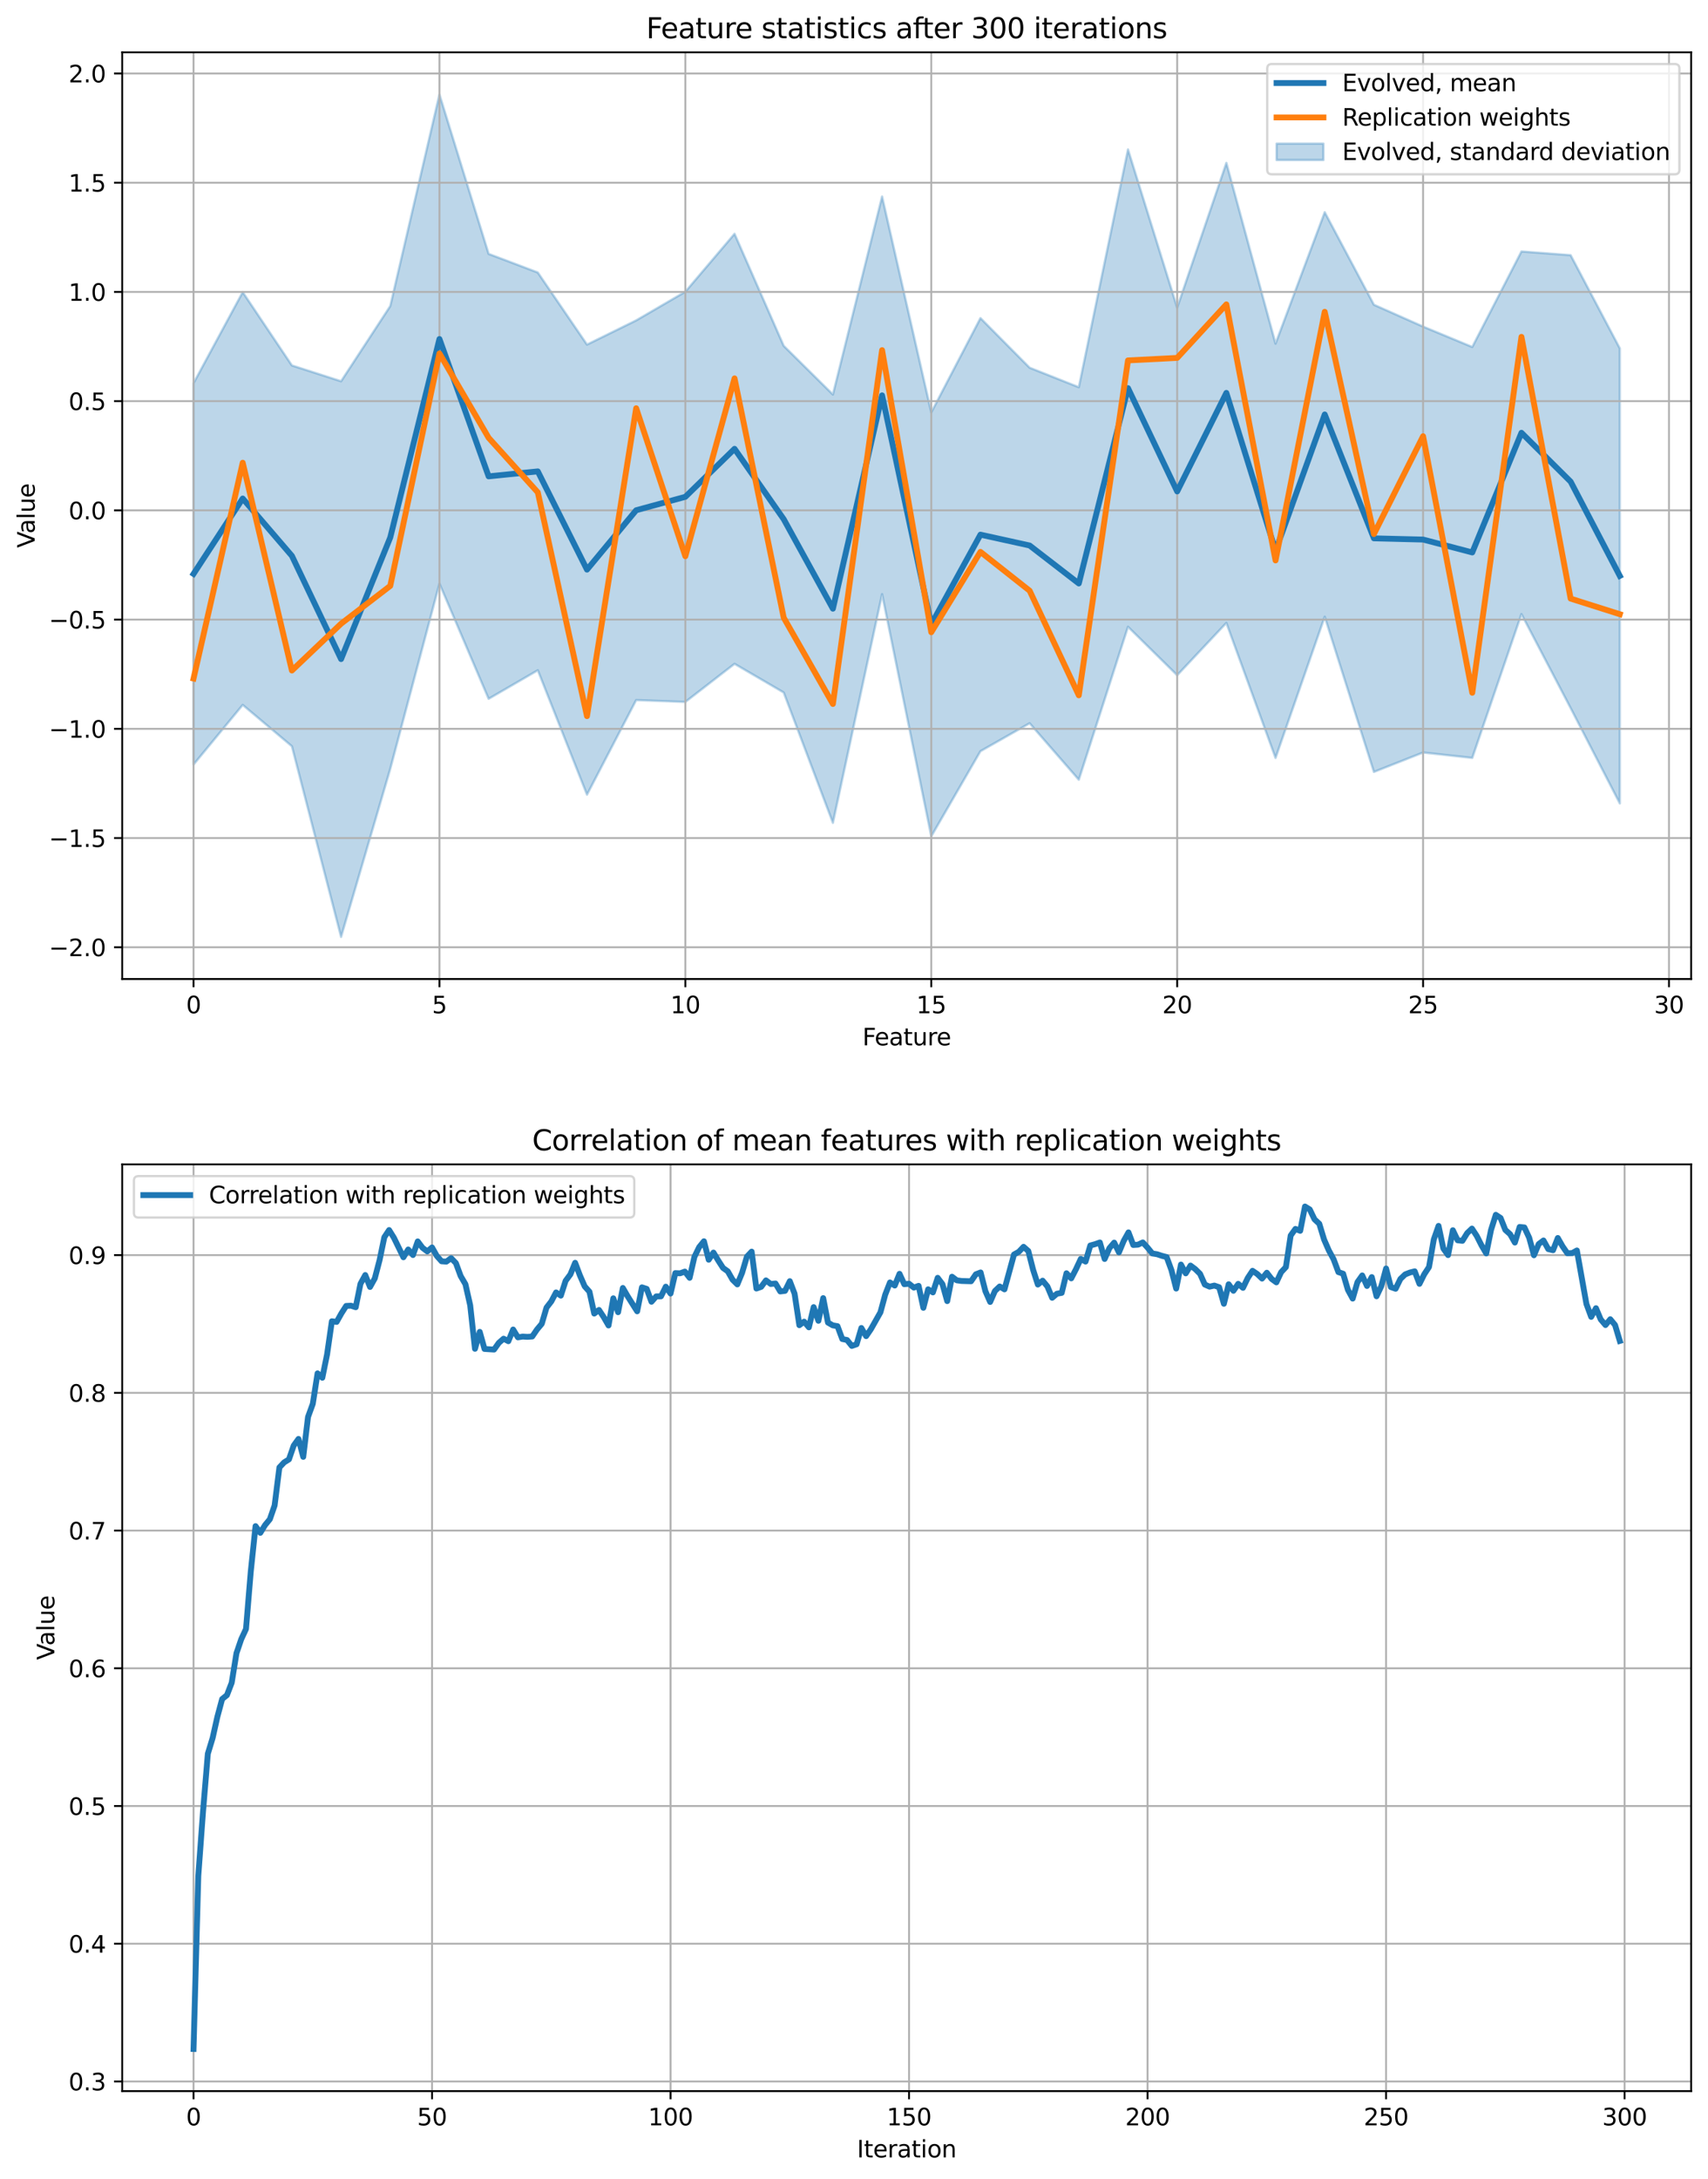 <?xml version="1.0" encoding="utf-8" standalone="no"?>
<!DOCTYPE svg PUBLIC "-//W3C//DTD SVG 1.1//EN"
  "http://www.w3.org/Graphics/SVG/1.1/DTD/svg11.dtd">
<svg height="929.634pt" version="1.1" viewBox="0 0 728.961 929.634" width="728.961pt" xmlns="http://www.w3.org/2000/svg" xmlns:xlink="http://www.w3.org/1999/xlink">
 <defs>
  <style type="text/css">*{stroke-linecap:butt;stroke-linejoin:round;}</style>
 </defs>
 <g id="figure_1">
  <g id="patch_1">
   <path d="M 0 929.634 
L 728.961 929.634 
L 728.961 0 
L 0 0 
z
" style="fill:#ffffff;"/>
  </g>
  <g id="axes_1">
   <g id="patch_2">
    <path d="M 52.161 417.664 
L 721.761 417.664 
L 721.761 22.318 
L 52.161 22.318 
z
" style="fill:#ffffff;"/>
   </g>
   <g id="PolyCollection_1">
    <defs>
     <path d="M 82.597 -766.17 
L 82.597 -603.453 
L 103.588 -628.915 
L 124.578 -611.275 
L 145.569 -529.941 
L 166.56 -601.634 
L 187.55 -680.667 
L 208.541 -631.513 
L 229.531 -643.691 
L 250.522 -590.62 
L 271.513 -630.97 
L 292.503 -630.182 
L 313.494 -646.441 
L 334.484 -634.194 
L 355.475 -578.601 
L 376.466 -676.163 
L 397.456 -572.847 
L 418.447 -609.166 
L 439.437 -621.087 
L 460.428 -596.995 
L 481.419 -662.241 
L 502.409 -641.576 
L 523.4 -663.897 
L 544.39 -606.291 
L 565.381 -666.541 
L 586.372 -600.322 
L 607.362 -608.605 
L 628.353 -606.308 
L 649.343 -667.653 
L 670.334 -627.562 
L 691.325 -586.885 
L 691.325 -781.015 
L 691.325 -781.015 
L 670.334 -820.775 
L 649.343 -822.355 
L 628.353 -781.612 
L 607.362 -790.303 
L 586.372 -799.632 
L 565.381 -839.104 
L 544.39 -783.024 
L 523.4 -860.149 
L 502.409 -798.393 
L 481.419 -865.871 
L 460.428 -764.45 
L 439.437 -772.762 
L 418.447 -793.929 
L 397.456 -753.695 
L 376.466 -845.784 
L 355.475 -761.325 
L 334.484 -782.092 
L 313.494 -829.891 
L 292.503 -805.188 
L 271.513 -792.955 
L 250.522 -782.625 
L 229.531 -813.382 
L 208.541 -821.326 
L 187.55 -889.346 
L 166.56 -799.066 
L 145.569 -766.992 
L 124.578 -773.737 
L 103.588 -805.008 
L 82.597 -766.17 
z
" id="m1fa43e3215" style="stroke:#1f77b4;stroke-opacity:0.3;"/>
    </defs>
    <g clip-path="url(#p7cbd835752)">
     <use style="fill:#1f77b4;fill-opacity:0.3;stroke:#1f77b4;stroke-opacity:0.3;" x="0" xlink:href="#m1fa43e3215" y="929.634"/>
    </g>
   </g>
   <g id="matplotlib.axis_1">
    <g id="xtick_1">
     <g id="line2d_1">
      <path clip-path="url(#p7cbd835752)" d="M 82.597 417.664 
L 82.597 22.318 
" style="fill:none;stroke:#b0b0b0;stroke-linecap:square;stroke-width:0.8;"/>
     </g>
     <g id="line2d_2">
      <defs>
       <path d="M 0 0 
L 0 3.5 
" id="m5872471305" style="stroke:#000000;stroke-width:0.8;"/>
      </defs>
      <g>
       <use style="stroke:#000000;stroke-width:0.8;" x="82.597" xlink:href="#m5872471305" y="417.664"/>
      </g>
     </g>
     <g id="text_1">
      <!-- 0 -->
      <g transform="translate(79.416 432.262)scale(0.1 -0.1)">
       <defs>
        <path d="M 2034 4250 
Q 1547 4250 1301 3770 
Q 1056 3291 1056 2328 
Q 1056 1369 1301 889 
Q 1547 409 2034 409 
Q 2525 409 2770 889 
Q 3016 1369 3016 2328 
Q 3016 3291 2770 3770 
Q 2525 4250 2034 4250 
z
M 2034 4750 
Q 2819 4750 3233 4129 
Q 3647 3509 3647 2328 
Q 3647 1150 3233 529 
Q 2819 -91 2034 -91 
Q 1250 -91 836 529 
Q 422 1150 422 2328 
Q 422 3509 836 4129 
Q 1250 4750 2034 4750 
z
" id="DejaVuSans-30" transform="scale(0.016)"/>
       </defs>
       <use xlink:href="#DejaVuSans-30"/>
      </g>
     </g>
    </g>
    <g id="xtick_2">
     <g id="line2d_3">
      <path clip-path="url(#p7cbd835752)" d="M 187.55 417.664 
L 187.55 22.318 
" style="fill:none;stroke:#b0b0b0;stroke-linecap:square;stroke-width:0.8;"/>
     </g>
     <g id="line2d_4">
      <g>
       <use style="stroke:#000000;stroke-width:0.8;" x="187.55" xlink:href="#m5872471305" y="417.664"/>
      </g>
     </g>
     <g id="text_2">
      <!-- 5 -->
      <g transform="translate(184.369 432.262)scale(0.1 -0.1)">
       <defs>
        <path d="M 691 4666 
L 3169 4666 
L 3169 4134 
L 1269 4134 
L 1269 2991 
Q 1406 3038 1543 3061 
Q 1681 3084 1819 3084 
Q 2600 3084 3056 2656 
Q 3513 2228 3513 1497 
Q 3513 744 3044 326 
Q 2575 -91 1722 -91 
Q 1428 -91 1123 -41 
Q 819 9 494 109 
L 494 744 
Q 775 591 1075 516 
Q 1375 441 1709 441 
Q 2250 441 2565 725 
Q 2881 1009 2881 1497 
Q 2881 1984 2565 2268 
Q 2250 2553 1709 2553 
Q 1456 2553 1204 2497 
Q 953 2441 691 2322 
L 691 4666 
z
" id="DejaVuSans-35" transform="scale(0.016)"/>
       </defs>
       <use xlink:href="#DejaVuSans-35"/>
      </g>
     </g>
    </g>
    <g id="xtick_3">
     <g id="line2d_5">
      <path clip-path="url(#p7cbd835752)" d="M 292.503 417.664 
L 292.503 22.318 
" style="fill:none;stroke:#b0b0b0;stroke-linecap:square;stroke-width:0.8;"/>
     </g>
     <g id="line2d_6">
      <g>
       <use style="stroke:#000000;stroke-width:0.8;" x="292.503" xlink:href="#m5872471305" y="417.664"/>
      </g>
     </g>
     <g id="text_3">
      <!-- 10 -->
      <g transform="translate(286.141 432.262)scale(0.1 -0.1)">
       <defs>
        <path d="M 794 531 
L 1825 531 
L 1825 4091 
L 703 3866 
L 703 4441 
L 1819 4666 
L 2450 4666 
L 2450 531 
L 3481 531 
L 3481 0 
L 794 0 
L 794 531 
z
" id="DejaVuSans-31" transform="scale(0.016)"/>
       </defs>
       <use xlink:href="#DejaVuSans-31"/>
       <use x="63.623" xlink:href="#DejaVuSans-30"/>
      </g>
     </g>
    </g>
    <g id="xtick_4">
     <g id="line2d_7">
      <path clip-path="url(#p7cbd835752)" d="M 397.456 417.664 
L 397.456 22.318 
" style="fill:none;stroke:#b0b0b0;stroke-linecap:square;stroke-width:0.8;"/>
     </g>
     <g id="line2d_8">
      <g>
       <use style="stroke:#000000;stroke-width:0.8;" x="397.456" xlink:href="#m5872471305" y="417.664"/>
      </g>
     </g>
     <g id="text_4">
      <!-- 15 -->
      <g transform="translate(391.094 432.262)scale(0.1 -0.1)">
       <use xlink:href="#DejaVuSans-31"/>
       <use x="63.623" xlink:href="#DejaVuSans-35"/>
      </g>
     </g>
    </g>
    <g id="xtick_5">
     <g id="line2d_9">
      <path clip-path="url(#p7cbd835752)" d="M 502.409 417.664 
L 502.409 22.318 
" style="fill:none;stroke:#b0b0b0;stroke-linecap:square;stroke-width:0.8;"/>
     </g>
     <g id="line2d_10">
      <g>
       <use style="stroke:#000000;stroke-width:0.8;" x="502.409" xlink:href="#m5872471305" y="417.664"/>
      </g>
     </g>
     <g id="text_5">
      <!-- 20 -->
      <g transform="translate(496.047 432.262)scale(0.1 -0.1)">
       <defs>
        <path d="M 1228 531 
L 3431 531 
L 3431 0 
L 469 0 
L 469 531 
Q 828 903 1448 1529 
Q 2069 2156 2228 2338 
Q 2531 2678 2651 2914 
Q 2772 3150 2772 3378 
Q 2772 3750 2511 3984 
Q 2250 4219 1831 4219 
Q 1534 4219 1204 4116 
Q 875 4013 500 3803 
L 500 4441 
Q 881 4594 1212 4672 
Q 1544 4750 1819 4750 
Q 2544 4750 2975 4387 
Q 3406 4025 3406 3419 
Q 3406 3131 3298 2873 
Q 3191 2616 2906 2266 
Q 2828 2175 2409 1742 
Q 1991 1309 1228 531 
z
" id="DejaVuSans-32" transform="scale(0.016)"/>
       </defs>
       <use xlink:href="#DejaVuSans-32"/>
       <use x="63.623" xlink:href="#DejaVuSans-30"/>
      </g>
     </g>
    </g>
    <g id="xtick_6">
     <g id="line2d_11">
      <path clip-path="url(#p7cbd835752)" d="M 607.362 417.664 
L 607.362 22.318 
" style="fill:none;stroke:#b0b0b0;stroke-linecap:square;stroke-width:0.8;"/>
     </g>
     <g id="line2d_12">
      <g>
       <use style="stroke:#000000;stroke-width:0.8;" x="607.362" xlink:href="#m5872471305" y="417.664"/>
      </g>
     </g>
     <g id="text_6">
      <!-- 25 -->
      <g transform="translate(601 432.262)scale(0.1 -0.1)">
       <use xlink:href="#DejaVuSans-32"/>
       <use x="63.623" xlink:href="#DejaVuSans-35"/>
      </g>
     </g>
    </g>
    <g id="xtick_7">
     <g id="line2d_13">
      <path clip-path="url(#p7cbd835752)" d="M 712.315 417.664 
L 712.315 22.318 
" style="fill:none;stroke:#b0b0b0;stroke-linecap:square;stroke-width:0.8;"/>
     </g>
     <g id="line2d_14">
      <g>
       <use style="stroke:#000000;stroke-width:0.8;" x="712.315" xlink:href="#m5872471305" y="417.664"/>
      </g>
     </g>
     <g id="text_7">
      <!-- 30 -->
      <g transform="translate(705.953 432.262)scale(0.1 -0.1)">
       <defs>
        <path d="M 2597 2516 
Q 3050 2419 3304 2112 
Q 3559 1806 3559 1356 
Q 3559 666 3084 287 
Q 2609 -91 1734 -91 
Q 1441 -91 1130 -33 
Q 819 25 488 141 
L 488 750 
Q 750 597 1062 519 
Q 1375 441 1716 441 
Q 2309 441 2620 675 
Q 2931 909 2931 1356 
Q 2931 1769 2642 2001 
Q 2353 2234 1838 2234 
L 1294 2234 
L 1294 2753 
L 1863 2753 
Q 2328 2753 2575 2939 
Q 2822 3125 2822 3475 
Q 2822 3834 2567 4026 
Q 2313 4219 1838 4219 
Q 1578 4219 1281 4162 
Q 984 4106 628 3988 
L 628 4550 
Q 988 4650 1302 4700 
Q 1616 4750 1894 4750 
Q 2613 4750 3031 4423 
Q 3450 4097 3450 3541 
Q 3450 3153 3228 2886 
Q 3006 2619 2597 2516 
z
" id="DejaVuSans-33" transform="scale(0.016)"/>
       </defs>
       <use xlink:href="#DejaVuSans-33"/>
       <use x="63.623" xlink:href="#DejaVuSans-30"/>
      </g>
     </g>
    </g>
    <g id="text_8">
     <!-- Feature -->
     <g transform="translate(368.071 445.94)scale(0.1 -0.1)">
      <defs>
       <path d="M 628 4666 
L 3309 4666 
L 3309 4134 
L 1259 4134 
L 1259 2759 
L 3109 2759 
L 3109 2228 
L 1259 2228 
L 1259 0 
L 628 0 
L 628 4666 
z
" id="DejaVuSans-46" transform="scale(0.016)"/>
       <path d="M 3597 1894 
L 3597 1613 
L 953 1613 
Q 991 1019 1311 708 
Q 1631 397 2203 397 
Q 2534 397 2845 478 
Q 3156 559 3463 722 
L 3463 178 
Q 3153 47 2828 -22 
Q 2503 -91 2169 -91 
Q 1331 -91 842 396 
Q 353 884 353 1716 
Q 353 2575 817 3079 
Q 1281 3584 2069 3584 
Q 2775 3584 3186 3129 
Q 3597 2675 3597 1894 
z
M 3022 2063 
Q 3016 2534 2758 2815 
Q 2500 3097 2075 3097 
Q 1594 3097 1305 2825 
Q 1016 2553 972 2059 
L 3022 2063 
z
" id="DejaVuSans-65" transform="scale(0.016)"/>
       <path d="M 2194 1759 
Q 1497 1759 1228 1600 
Q 959 1441 959 1056 
Q 959 750 1161 570 
Q 1363 391 1709 391 
Q 2188 391 2477 730 
Q 2766 1069 2766 1631 
L 2766 1759 
L 2194 1759 
z
M 3341 1997 
L 3341 0 
L 2766 0 
L 2766 531 
Q 2569 213 2275 61 
Q 1981 -91 1556 -91 
Q 1019 -91 701 211 
Q 384 513 384 1019 
Q 384 1609 779 1909 
Q 1175 2209 1959 2209 
L 2766 2209 
L 2766 2266 
Q 2766 2663 2505 2880 
Q 2244 3097 1772 3097 
Q 1472 3097 1187 3025 
Q 903 2953 641 2809 
L 641 3341 
Q 956 3463 1253 3523 
Q 1550 3584 1831 3584 
Q 2591 3584 2966 3190 
Q 3341 2797 3341 1997 
z
" id="DejaVuSans-61" transform="scale(0.016)"/>
       <path d="M 1172 4494 
L 1172 3500 
L 2356 3500 
L 2356 3053 
L 1172 3053 
L 1172 1153 
Q 1172 725 1289 603 
Q 1406 481 1766 481 
L 2356 481 
L 2356 0 
L 1766 0 
Q 1100 0 847 248 
Q 594 497 594 1153 
L 594 3053 
L 172 3053 
L 172 3500 
L 594 3500 
L 594 4494 
L 1172 4494 
z
" id="DejaVuSans-74" transform="scale(0.016)"/>
       <path d="M 544 1381 
L 544 3500 
L 1119 3500 
L 1119 1403 
Q 1119 906 1312 657 
Q 1506 409 1894 409 
Q 2359 409 2629 706 
Q 2900 1003 2900 1516 
L 2900 3500 
L 3475 3500 
L 3475 0 
L 2900 0 
L 2900 538 
Q 2691 219 2414 64 
Q 2138 -91 1772 -91 
Q 1169 -91 856 284 
Q 544 659 544 1381 
z
M 1991 3584 
L 1991 3584 
z
" id="DejaVuSans-75" transform="scale(0.016)"/>
       <path d="M 2631 2963 
Q 2534 3019 2420 3045 
Q 2306 3072 2169 3072 
Q 1681 3072 1420 2755 
Q 1159 2438 1159 1844 
L 1159 0 
L 581 0 
L 581 3500 
L 1159 3500 
L 1159 2956 
Q 1341 3275 1631 3429 
Q 1922 3584 2338 3584 
Q 2397 3584 2469 3576 
Q 2541 3569 2628 3553 
L 2631 2963 
z
" id="DejaVuSans-72" transform="scale(0.016)"/>
      </defs>
      <use xlink:href="#DejaVuSans-46"/>
      <use x="52.02" xlink:href="#DejaVuSans-65"/>
      <use x="113.543" xlink:href="#DejaVuSans-61"/>
      <use x="174.822" xlink:href="#DejaVuSans-74"/>
      <use x="214.031" xlink:href="#DejaVuSans-75"/>
      <use x="277.41" xlink:href="#DejaVuSans-72"/>
      <use x="316.273" xlink:href="#DejaVuSans-65"/>
     </g>
    </g>
   </g>
   <g id="matplotlib.axis_2">
    <g id="ytick_1">
     <g id="line2d_15">
      <path clip-path="url(#p7cbd835752)" d="M 52.161 404.106 
L 721.761 404.106 
" style="fill:none;stroke:#b0b0b0;stroke-linecap:square;stroke-width:0.8;"/>
     </g>
     <g id="line2d_16">
      <defs>
       <path d="M 0 0 
L -3.5 0 
" id="mf4705c735e" style="stroke:#000000;stroke-width:0.8;"/>
      </defs>
      <g>
       <use style="stroke:#000000;stroke-width:0.8;" x="52.161" xlink:href="#mf4705c735e" y="404.106"/>
      </g>
     </g>
     <g id="text_9">
      <!-- −2.0 -->
      <g transform="translate(20.878 407.906)scale(0.1 -0.1)">
       <defs>
        <path d="M 678 2272 
L 4684 2272 
L 4684 1741 
L 678 1741 
L 678 2272 
z
" id="DejaVuSans-2212" transform="scale(0.016)"/>
        <path d="M 684 794 
L 1344 794 
L 1344 0 
L 684 0 
L 684 794 
z
" id="DejaVuSans-2e" transform="scale(0.016)"/>
       </defs>
       <use xlink:href="#DejaVuSans-2212"/>
       <use x="83.789" xlink:href="#DejaVuSans-32"/>
       <use x="147.412" xlink:href="#DejaVuSans-2e"/>
       <use x="179.199" xlink:href="#DejaVuSans-30"/>
      </g>
     </g>
    </g>
    <g id="ytick_2">
     <g id="line2d_17">
      <path clip-path="url(#p7cbd835752)" d="M 52.161 357.51 
L 721.761 357.51 
" style="fill:none;stroke:#b0b0b0;stroke-linecap:square;stroke-width:0.8;"/>
     </g>
     <g id="line2d_18">
      <g>
       <use style="stroke:#000000;stroke-width:0.8;" x="52.161" xlink:href="#mf4705c735e" y="357.51"/>
      </g>
     </g>
     <g id="text_10">
      <!-- −1.5 -->
      <g transform="translate(20.878 361.31)scale(0.1 -0.1)">
       <use xlink:href="#DejaVuSans-2212"/>
       <use x="83.789" xlink:href="#DejaVuSans-31"/>
       <use x="147.412" xlink:href="#DejaVuSans-2e"/>
       <use x="179.199" xlink:href="#DejaVuSans-35"/>
      </g>
     </g>
    </g>
    <g id="ytick_3">
     <g id="line2d_19">
      <path clip-path="url(#p7cbd835752)" d="M 52.161 310.914 
L 721.761 310.914 
" style="fill:none;stroke:#b0b0b0;stroke-linecap:square;stroke-width:0.8;"/>
     </g>
     <g id="line2d_20">
      <g>
       <use style="stroke:#000000;stroke-width:0.8;" x="52.161" xlink:href="#mf4705c735e" y="310.914"/>
      </g>
     </g>
     <g id="text_11">
      <!-- −1.0 -->
      <g transform="translate(20.878 314.714)scale(0.1 -0.1)">
       <use xlink:href="#DejaVuSans-2212"/>
       <use x="83.789" xlink:href="#DejaVuSans-31"/>
       <use x="147.412" xlink:href="#DejaVuSans-2e"/>
       <use x="179.199" xlink:href="#DejaVuSans-30"/>
      </g>
     </g>
    </g>
    <g id="ytick_4">
     <g id="line2d_21">
      <path clip-path="url(#p7cbd835752)" d="M 52.161 264.318 
L 721.761 264.318 
" style="fill:none;stroke:#b0b0b0;stroke-linecap:square;stroke-width:0.8;"/>
     </g>
     <g id="line2d_22">
      <g>
       <use style="stroke:#000000;stroke-width:0.8;" x="52.161" xlink:href="#mf4705c735e" y="264.318"/>
      </g>
     </g>
     <g id="text_12">
      <!-- −0.5 -->
      <g transform="translate(20.878 268.118)scale(0.1 -0.1)">
       <use xlink:href="#DejaVuSans-2212"/>
       <use x="83.789" xlink:href="#DejaVuSans-30"/>
       <use x="147.412" xlink:href="#DejaVuSans-2e"/>
       <use x="179.199" xlink:href="#DejaVuSans-35"/>
      </g>
     </g>
    </g>
    <g id="ytick_5">
     <g id="line2d_23">
      <path clip-path="url(#p7cbd835752)" d="M 52.161 217.723 
L 721.761 217.723 
" style="fill:none;stroke:#b0b0b0;stroke-linecap:square;stroke-width:0.8;"/>
     </g>
     <g id="line2d_24">
      <g>
       <use style="stroke:#000000;stroke-width:0.8;" x="52.161" xlink:href="#mf4705c735e" y="217.723"/>
      </g>
     </g>
     <g id="text_13">
      <!-- 0.0 -->
      <g transform="translate(29.258 221.522)scale(0.1 -0.1)">
       <use xlink:href="#DejaVuSans-30"/>
       <use x="63.623" xlink:href="#DejaVuSans-2e"/>
       <use x="95.41" xlink:href="#DejaVuSans-30"/>
      </g>
     </g>
    </g>
    <g id="ytick_6">
     <g id="line2d_25">
      <path clip-path="url(#p7cbd835752)" d="M 52.161 171.127 
L 721.761 171.127 
" style="fill:none;stroke:#b0b0b0;stroke-linecap:square;stroke-width:0.8;"/>
     </g>
     <g id="line2d_26">
      <g>
       <use style="stroke:#000000;stroke-width:0.8;" x="52.161" xlink:href="#mf4705c735e" y="171.127"/>
      </g>
     </g>
     <g id="text_14">
      <!-- 0.5 -->
      <g transform="translate(29.258 174.926)scale(0.1 -0.1)">
       <use xlink:href="#DejaVuSans-30"/>
       <use x="63.623" xlink:href="#DejaVuSans-2e"/>
       <use x="95.41" xlink:href="#DejaVuSans-35"/>
      </g>
     </g>
    </g>
    <g id="ytick_7">
     <g id="line2d_27">
      <path clip-path="url(#p7cbd835752)" d="M 52.161 124.531 
L 721.761 124.531 
" style="fill:none;stroke:#b0b0b0;stroke-linecap:square;stroke-width:0.8;"/>
     </g>
     <g id="line2d_28">
      <g>
       <use style="stroke:#000000;stroke-width:0.8;" x="52.161" xlink:href="#mf4705c735e" y="124.531"/>
      </g>
     </g>
     <g id="text_15">
      <!-- 1.0 -->
      <g transform="translate(29.258 128.33)scale(0.1 -0.1)">
       <use xlink:href="#DejaVuSans-31"/>
       <use x="63.623" xlink:href="#DejaVuSans-2e"/>
       <use x="95.41" xlink:href="#DejaVuSans-30"/>
      </g>
     </g>
    </g>
    <g id="ytick_8">
     <g id="line2d_29">
      <path clip-path="url(#p7cbd835752)" d="M 52.161 77.935 
L 721.761 77.935 
" style="fill:none;stroke:#b0b0b0;stroke-linecap:square;stroke-width:0.8;"/>
     </g>
     <g id="line2d_30">
      <g>
       <use style="stroke:#000000;stroke-width:0.8;" x="52.161" xlink:href="#mf4705c735e" y="77.935"/>
      </g>
     </g>
     <g id="text_16">
      <!-- 1.5 -->
      <g transform="translate(29.258 81.734)scale(0.1 -0.1)">
       <use xlink:href="#DejaVuSans-31"/>
       <use x="63.623" xlink:href="#DejaVuSans-2e"/>
       <use x="95.41" xlink:href="#DejaVuSans-35"/>
      </g>
     </g>
    </g>
    <g id="ytick_9">
     <g id="line2d_31">
      <path clip-path="url(#p7cbd835752)" d="M 52.161 31.339 
L 721.761 31.339 
" style="fill:none;stroke:#b0b0b0;stroke-linecap:square;stroke-width:0.8;"/>
     </g>
     <g id="line2d_32">
      <g>
       <use style="stroke:#000000;stroke-width:0.8;" x="52.161" xlink:href="#mf4705c735e" y="31.339"/>
      </g>
     </g>
     <g id="text_17">
      <!-- 2.0 -->
      <g transform="translate(29.258 35.138)scale(0.1 -0.1)">
       <use xlink:href="#DejaVuSans-32"/>
       <use x="63.623" xlink:href="#DejaVuSans-2e"/>
       <use x="95.41" xlink:href="#DejaVuSans-30"/>
      </g>
     </g>
    </g>
    <g id="text_18">
     <!-- Value -->
     <g transform="translate(14.798 233.722)rotate(-90)scale(0.1 -0.1)">
      <defs>
       <path d="M 1831 0 
L 50 4666 
L 709 4666 
L 2188 738 
L 3669 4666 
L 4325 4666 
L 2547 0 
L 1831 0 
z
" id="DejaVuSans-56" transform="scale(0.016)"/>
       <path d="M 603 4863 
L 1178 4863 
L 1178 0 
L 603 0 
L 603 4863 
z
" id="DejaVuSans-6c" transform="scale(0.016)"/>
      </defs>
      <use xlink:href="#DejaVuSans-56"/>
      <use x="60.658" xlink:href="#DejaVuSans-61"/>
      <use x="121.938" xlink:href="#DejaVuSans-6c"/>
      <use x="149.721" xlink:href="#DejaVuSans-75"/>
      <use x="213.1" xlink:href="#DejaVuSans-65"/>
     </g>
    </g>
   </g>
   <g id="line2d_33">
    <path clip-path="url(#p7cbd835752)" d="M 82.597 244.823 
L 103.588 212.673 
L 124.578 237.128 
L 145.569 281.168 
L 166.56 229.284 
L 187.55 144.628 
L 208.541 203.215 
L 229.531 201.098 
L 250.522 243.012 
L 271.513 217.672 
L 292.503 211.949 
L 313.494 191.469 
L 334.484 221.492 
L 355.475 259.671 
L 376.466 168.661 
L 397.456 266.364 
L 418.447 228.087 
L 439.437 232.71 
L 460.428 248.912 
L 481.419 165.579 
L 502.409 209.65 
L 523.4 167.611 
L 544.39 234.977 
L 565.381 176.812 
L 586.372 229.657 
L 607.362 230.18 
L 628.353 235.674 
L 649.343 184.631 
L 670.334 205.466 
L 691.325 245.685 
" style="fill:none;stroke:#1f77b4;stroke-linecap:square;stroke-width:2.5;"/>
   </g>
   <g id="line2d_34">
    <path clip-path="url(#p7cbd835752)" d="M 82.597 289.47 
L 103.588 197.394 
L 124.578 286.052 
L 145.569 266.072 
L 166.56 249.941 
L 187.55 150.785 
L 208.541 186.766 
L 229.531 210.051 
L 250.522 305.507 
L 271.513 174.156 
L 292.503 237.302 
L 313.494 161.426 
L 334.484 263.494 
L 355.475 300.312 
L 376.466 149.385 
L 397.456 269.718 
L 418.447 235.431 
L 439.437 251.999 
L 460.428 296.626 
L 481.419 153.751 
L 502.409 152.686 
L 523.4 129.849 
L 544.39 239.086 
L 565.381 133.013 
L 586.372 227.832 
L 607.362 186.089 
L 628.353 295.538 
L 649.343 143.71 
L 670.334 255.371 
L 691.325 262.025 
" style="fill:none;stroke:#ff7f0e;stroke-linecap:square;stroke-width:2.5;"/>
   </g>
   <g id="patch_3">
    <path d="M 52.161 417.664 
L 52.161 22.318 
" style="fill:none;stroke:#000000;stroke-linecap:square;stroke-linejoin:miter;stroke-width:0.8;"/>
   </g>
   <g id="patch_4">
    <path d="M 721.761 417.664 
L 721.761 22.318 
" style="fill:none;stroke:#000000;stroke-linecap:square;stroke-linejoin:miter;stroke-width:0.8;"/>
   </g>
   <g id="patch_5">
    <path d="M 52.161 417.664 
L 721.761 417.664 
" style="fill:none;stroke:#000000;stroke-linecap:square;stroke-linejoin:miter;stroke-width:0.8;"/>
   </g>
   <g id="patch_6">
    <path d="M 52.161 22.318 
L 721.761 22.318 
" style="fill:none;stroke:#000000;stroke-linecap:square;stroke-linejoin:miter;stroke-width:0.8;"/>
   </g>
   <g id="text_19">
    <!-- Feature statistics after 300 iterations -->
    <g transform="translate(275.803 16.318)scale(0.12 -0.12)">
     <defs>
      <path id="DejaVuSans-20" transform="scale(0.016)"/>
      <path d="M 2834 3397 
L 2834 2853 
Q 2591 2978 2328 3040 
Q 2066 3103 1784 3103 
Q 1356 3103 1142 2972 
Q 928 2841 928 2578 
Q 928 2378 1081 2264 
Q 1234 2150 1697 2047 
L 1894 2003 
Q 2506 1872 2764 1633 
Q 3022 1394 3022 966 
Q 3022 478 2636 193 
Q 2250 -91 1575 -91 
Q 1294 -91 989 -36 
Q 684 19 347 128 
L 347 722 
Q 666 556 975 473 
Q 1284 391 1588 391 
Q 1994 391 2212 530 
Q 2431 669 2431 922 
Q 2431 1156 2273 1281 
Q 2116 1406 1581 1522 
L 1381 1569 
Q 847 1681 609 1914 
Q 372 2147 372 2553 
Q 372 3047 722 3315 
Q 1072 3584 1716 3584 
Q 2034 3584 2315 3537 
Q 2597 3491 2834 3397 
z
" id="DejaVuSans-73" transform="scale(0.016)"/>
      <path d="M 603 3500 
L 1178 3500 
L 1178 0 
L 603 0 
L 603 3500 
z
M 603 4863 
L 1178 4863 
L 1178 4134 
L 603 4134 
L 603 4863 
z
" id="DejaVuSans-69" transform="scale(0.016)"/>
      <path d="M 3122 3366 
L 3122 2828 
Q 2878 2963 2633 3030 
Q 2388 3097 2138 3097 
Q 1578 3097 1268 2742 
Q 959 2388 959 1747 
Q 959 1106 1268 751 
Q 1578 397 2138 397 
Q 2388 397 2633 464 
Q 2878 531 3122 666 
L 3122 134 
Q 2881 22 2623 -34 
Q 2366 -91 2075 -91 
Q 1284 -91 818 406 
Q 353 903 353 1747 
Q 353 2603 823 3093 
Q 1294 3584 2113 3584 
Q 2378 3584 2631 3529 
Q 2884 3475 3122 3366 
z
" id="DejaVuSans-63" transform="scale(0.016)"/>
      <path d="M 2375 4863 
L 2375 4384 
L 1825 4384 
Q 1516 4384 1395 4259 
Q 1275 4134 1275 3809 
L 1275 3500 
L 2222 3500 
L 2222 3053 
L 1275 3053 
L 1275 0 
L 697 0 
L 697 3053 
L 147 3053 
L 147 3500 
L 697 3500 
L 697 3744 
Q 697 4328 969 4595 
Q 1241 4863 1831 4863 
L 2375 4863 
z
" id="DejaVuSans-66" transform="scale(0.016)"/>
      <path d="M 1959 3097 
Q 1497 3097 1228 2736 
Q 959 2375 959 1747 
Q 959 1119 1226 758 
Q 1494 397 1959 397 
Q 2419 397 2687 759 
Q 2956 1122 2956 1747 
Q 2956 2369 2687 2733 
Q 2419 3097 1959 3097 
z
M 1959 3584 
Q 2709 3584 3137 3096 
Q 3566 2609 3566 1747 
Q 3566 888 3137 398 
Q 2709 -91 1959 -91 
Q 1206 -91 779 398 
Q 353 888 353 1747 
Q 353 2609 779 3096 
Q 1206 3584 1959 3584 
z
" id="DejaVuSans-6f" transform="scale(0.016)"/>
      <path d="M 3513 2113 
L 3513 0 
L 2938 0 
L 2938 2094 
Q 2938 2591 2744 2837 
Q 2550 3084 2163 3084 
Q 1697 3084 1428 2787 
Q 1159 2491 1159 1978 
L 1159 0 
L 581 0 
L 581 3500 
L 1159 3500 
L 1159 2956 
Q 1366 3272 1645 3428 
Q 1925 3584 2291 3584 
Q 2894 3584 3203 3211 
Q 3513 2838 3513 2113 
z
" id="DejaVuSans-6e" transform="scale(0.016)"/>
     </defs>
     <use xlink:href="#DejaVuSans-46"/>
     <use x="52.02" xlink:href="#DejaVuSans-65"/>
     <use x="113.543" xlink:href="#DejaVuSans-61"/>
     <use x="174.822" xlink:href="#DejaVuSans-74"/>
     <use x="214.031" xlink:href="#DejaVuSans-75"/>
     <use x="277.41" xlink:href="#DejaVuSans-72"/>
     <use x="316.273" xlink:href="#DejaVuSans-65"/>
     <use x="377.797" xlink:href="#DejaVuSans-20"/>
     <use x="409.584" xlink:href="#DejaVuSans-73"/>
     <use x="461.684" xlink:href="#DejaVuSans-74"/>
     <use x="500.893" xlink:href="#DejaVuSans-61"/>
     <use x="562.172" xlink:href="#DejaVuSans-74"/>
     <use x="601.381" xlink:href="#DejaVuSans-69"/>
     <use x="629.164" xlink:href="#DejaVuSans-73"/>
     <use x="681.264" xlink:href="#DejaVuSans-74"/>
     <use x="720.473" xlink:href="#DejaVuSans-69"/>
     <use x="748.256" xlink:href="#DejaVuSans-63"/>
     <use x="803.236" xlink:href="#DejaVuSans-73"/>
     <use x="855.336" xlink:href="#DejaVuSans-20"/>
     <use x="887.123" xlink:href="#DejaVuSans-61"/>
     <use x="948.402" xlink:href="#DejaVuSans-66"/>
     <use x="981.857" xlink:href="#DejaVuSans-74"/>
     <use x="1021.066" xlink:href="#DejaVuSans-65"/>
     <use x="1082.59" xlink:href="#DejaVuSans-72"/>
     <use x="1123.703" xlink:href="#DejaVuSans-20"/>
     <use x="1155.49" xlink:href="#DejaVuSans-33"/>
     <use x="1219.113" xlink:href="#DejaVuSans-30"/>
     <use x="1282.736" xlink:href="#DejaVuSans-30"/>
     <use x="1346.359" xlink:href="#DejaVuSans-20"/>
     <use x="1378.146" xlink:href="#DejaVuSans-69"/>
     <use x="1405.93" xlink:href="#DejaVuSans-74"/>
     <use x="1445.139" xlink:href="#DejaVuSans-65"/>
     <use x="1506.662" xlink:href="#DejaVuSans-72"/>
     <use x="1547.775" xlink:href="#DejaVuSans-61"/>
     <use x="1609.055" xlink:href="#DejaVuSans-74"/>
     <use x="1648.264" xlink:href="#DejaVuSans-69"/>
     <use x="1676.047" xlink:href="#DejaVuSans-6f"/>
     <use x="1737.229" xlink:href="#DejaVuSans-6e"/>
     <use x="1800.607" xlink:href="#DejaVuSans-73"/>
    </g>
   </g>
   <g id="legend_1">
    <g id="patch_7">
     <path d="M 542.834 74.353 
L 714.761 74.353 
Q 716.761 74.353 716.761 72.353 
L 716.761 29.318 
Q 716.761 27.318 714.761 27.318 
L 542.834 27.318 
Q 540.834 27.318 540.834 29.318 
L 540.834 72.353 
Q 540.834 74.353 542.834 74.353 
z
" style="fill:#ffffff;opacity:0.8;stroke:#cccccc;stroke-linejoin:miter;"/>
    </g>
    <g id="line2d_35">
     <path d="M 544.834 35.417 
L 564.834 35.417 
" style="fill:none;stroke:#1f77b4;stroke-linecap:square;stroke-width:2.5;"/>
    </g>
    <g id="line2d_36"/>
    <g id="text_20">
     <!-- Evolved, mean -->
     <g transform="translate(572.834 38.917)scale(0.1 -0.1)">
      <defs>
       <path d="M 628 4666 
L 3578 4666 
L 3578 4134 
L 1259 4134 
L 1259 2753 
L 3481 2753 
L 3481 2222 
L 1259 2222 
L 1259 531 
L 3634 531 
L 3634 0 
L 628 0 
L 628 4666 
z
" id="DejaVuSans-45" transform="scale(0.016)"/>
       <path d="M 191 3500 
L 800 3500 
L 1894 563 
L 2988 3500 
L 3597 3500 
L 2284 0 
L 1503 0 
L 191 3500 
z
" id="DejaVuSans-76" transform="scale(0.016)"/>
       <path d="M 2906 2969 
L 2906 4863 
L 3481 4863 
L 3481 0 
L 2906 0 
L 2906 525 
Q 2725 213 2448 61 
Q 2172 -91 1784 -91 
Q 1150 -91 751 415 
Q 353 922 353 1747 
Q 353 2572 751 3078 
Q 1150 3584 1784 3584 
Q 2172 3584 2448 3432 
Q 2725 3281 2906 2969 
z
M 947 1747 
Q 947 1113 1208 752 
Q 1469 391 1925 391 
Q 2381 391 2643 752 
Q 2906 1113 2906 1747 
Q 2906 2381 2643 2742 
Q 2381 3103 1925 3103 
Q 1469 3103 1208 2742 
Q 947 2381 947 1747 
z
" id="DejaVuSans-64" transform="scale(0.016)"/>
       <path d="M 750 794 
L 1409 794 
L 1409 256 
L 897 -744 
L 494 -744 
L 750 256 
L 750 794 
z
" id="DejaVuSans-2c" transform="scale(0.016)"/>
       <path d="M 3328 2828 
Q 3544 3216 3844 3400 
Q 4144 3584 4550 3584 
Q 5097 3584 5394 3201 
Q 5691 2819 5691 2113 
L 5691 0 
L 5113 0 
L 5113 2094 
Q 5113 2597 4934 2840 
Q 4756 3084 4391 3084 
Q 3944 3084 3684 2787 
Q 3425 2491 3425 1978 
L 3425 0 
L 2847 0 
L 2847 2094 
Q 2847 2600 2669 2842 
Q 2491 3084 2119 3084 
Q 1678 3084 1418 2786 
Q 1159 2488 1159 1978 
L 1159 0 
L 581 0 
L 581 3500 
L 1159 3500 
L 1159 2956 
Q 1356 3278 1631 3431 
Q 1906 3584 2284 3584 
Q 2666 3584 2933 3390 
Q 3200 3197 3328 2828 
z
" id="DejaVuSans-6d" transform="scale(0.016)"/>
      </defs>
      <use xlink:href="#DejaVuSans-45"/>
      <use x="63.184" xlink:href="#DejaVuSans-76"/>
      <use x="122.363" xlink:href="#DejaVuSans-6f"/>
      <use x="183.545" xlink:href="#DejaVuSans-6c"/>
      <use x="211.328" xlink:href="#DejaVuSans-76"/>
      <use x="270.508" xlink:href="#DejaVuSans-65"/>
      <use x="332.031" xlink:href="#DejaVuSans-64"/>
      <use x="395.508" xlink:href="#DejaVuSans-2c"/>
      <use x="427.295" xlink:href="#DejaVuSans-20"/>
      <use x="459.082" xlink:href="#DejaVuSans-6d"/>
      <use x="556.494" xlink:href="#DejaVuSans-65"/>
      <use x="618.018" xlink:href="#DejaVuSans-61"/>
      <use x="679.297" xlink:href="#DejaVuSans-6e"/>
     </g>
    </g>
    <g id="line2d_37">
     <path d="M 544.834 50.095 
L 564.834 50.095 
" style="fill:none;stroke:#ff7f0e;stroke-linecap:square;stroke-width:2.5;"/>
    </g>
    <g id="line2d_38"/>
    <g id="text_21">
     <!-- Replication weights -->
     <g transform="translate(572.834 53.595)scale(0.1 -0.1)">
      <defs>
       <path d="M 2841 2188 
Q 3044 2119 3236 1894 
Q 3428 1669 3622 1275 
L 4263 0 
L 3584 0 
L 2988 1197 
Q 2756 1666 2539 1819 
Q 2322 1972 1947 1972 
L 1259 1972 
L 1259 0 
L 628 0 
L 628 4666 
L 2053 4666 
Q 2853 4666 3247 4331 
Q 3641 3997 3641 3322 
Q 3641 2881 3436 2590 
Q 3231 2300 2841 2188 
z
M 1259 4147 
L 1259 2491 
L 2053 2491 
Q 2509 2491 2742 2702 
Q 2975 2913 2975 3322 
Q 2975 3731 2742 3939 
Q 2509 4147 2053 4147 
L 1259 4147 
z
" id="DejaVuSans-52" transform="scale(0.016)"/>
       <path d="M 1159 525 
L 1159 -1331 
L 581 -1331 
L 581 3500 
L 1159 3500 
L 1159 2969 
Q 1341 3281 1617 3432 
Q 1894 3584 2278 3584 
Q 2916 3584 3314 3078 
Q 3713 2572 3713 1747 
Q 3713 922 3314 415 
Q 2916 -91 2278 -91 
Q 1894 -91 1617 61 
Q 1341 213 1159 525 
z
M 3116 1747 
Q 3116 2381 2855 2742 
Q 2594 3103 2138 3103 
Q 1681 3103 1420 2742 
Q 1159 2381 1159 1747 
Q 1159 1113 1420 752 
Q 1681 391 2138 391 
Q 2594 391 2855 752 
Q 3116 1113 3116 1747 
z
" id="DejaVuSans-70" transform="scale(0.016)"/>
       <path d="M 269 3500 
L 844 3500 
L 1563 769 
L 2278 3500 
L 2956 3500 
L 3675 769 
L 4391 3500 
L 4966 3500 
L 4050 0 
L 3372 0 
L 2619 2869 
L 1863 0 
L 1184 0 
L 269 3500 
z
" id="DejaVuSans-77" transform="scale(0.016)"/>
       <path d="M 2906 1791 
Q 2906 2416 2648 2759 
Q 2391 3103 1925 3103 
Q 1463 3103 1205 2759 
Q 947 2416 947 1791 
Q 947 1169 1205 825 
Q 1463 481 1925 481 
Q 2391 481 2648 825 
Q 2906 1169 2906 1791 
z
M 3481 434 
Q 3481 -459 3084 -895 
Q 2688 -1331 1869 -1331 
Q 1566 -1331 1297 -1286 
Q 1028 -1241 775 -1147 
L 775 -588 
Q 1028 -725 1275 -790 
Q 1522 -856 1778 -856 
Q 2344 -856 2625 -561 
Q 2906 -266 2906 331 
L 2906 616 
Q 2728 306 2450 153 
Q 2172 0 1784 0 
Q 1141 0 747 490 
Q 353 981 353 1791 
Q 353 2603 747 3093 
Q 1141 3584 1784 3584 
Q 2172 3584 2450 3431 
Q 2728 3278 2906 2969 
L 2906 3500 
L 3481 3500 
L 3481 434 
z
" id="DejaVuSans-67" transform="scale(0.016)"/>
       <path d="M 3513 2113 
L 3513 0 
L 2938 0 
L 2938 2094 
Q 2938 2591 2744 2837 
Q 2550 3084 2163 3084 
Q 1697 3084 1428 2787 
Q 1159 2491 1159 1978 
L 1159 0 
L 581 0 
L 581 4863 
L 1159 4863 
L 1159 2956 
Q 1366 3272 1645 3428 
Q 1925 3584 2291 3584 
Q 2894 3584 3203 3211 
Q 3513 2838 3513 2113 
z
" id="DejaVuSans-68" transform="scale(0.016)"/>
      </defs>
      <use xlink:href="#DejaVuSans-52"/>
      <use x="64.982" xlink:href="#DejaVuSans-65"/>
      <use x="126.506" xlink:href="#DejaVuSans-70"/>
      <use x="189.982" xlink:href="#DejaVuSans-6c"/>
      <use x="217.766" xlink:href="#DejaVuSans-69"/>
      <use x="245.549" xlink:href="#DejaVuSans-63"/>
      <use x="300.529" xlink:href="#DejaVuSans-61"/>
      <use x="361.809" xlink:href="#DejaVuSans-74"/>
      <use x="401.018" xlink:href="#DejaVuSans-69"/>
      <use x="428.801" xlink:href="#DejaVuSans-6f"/>
      <use x="489.982" xlink:href="#DejaVuSans-6e"/>
      <use x="553.361" xlink:href="#DejaVuSans-20"/>
      <use x="585.148" xlink:href="#DejaVuSans-77"/>
      <use x="666.936" xlink:href="#DejaVuSans-65"/>
      <use x="728.459" xlink:href="#DejaVuSans-69"/>
      <use x="756.242" xlink:href="#DejaVuSans-67"/>
      <use x="819.719" xlink:href="#DejaVuSans-68"/>
      <use x="883.098" xlink:href="#DejaVuSans-74"/>
      <use x="922.307" xlink:href="#DejaVuSans-73"/>
     </g>
    </g>
    <g id="patch_8">
     <path d="M 544.834 68.273 
L 564.834 68.273 
L 564.834 61.273 
L 544.834 61.273 
z
" style="fill:#1f77b4;fill-opacity:0.3;stroke:#1f77b4;stroke-linejoin:miter;stroke-opacity:0.3;"/>
    </g>
    <g id="text_22">
     <!-- Evolved, standard deviation -->
     <g transform="translate(572.834 68.273)scale(0.1 -0.1)">
      <use xlink:href="#DejaVuSans-45"/>
      <use x="63.184" xlink:href="#DejaVuSans-76"/>
      <use x="122.363" xlink:href="#DejaVuSans-6f"/>
      <use x="183.545" xlink:href="#DejaVuSans-6c"/>
      <use x="211.328" xlink:href="#DejaVuSans-76"/>
      <use x="270.508" xlink:href="#DejaVuSans-65"/>
      <use x="332.031" xlink:href="#DejaVuSans-64"/>
      <use x="395.508" xlink:href="#DejaVuSans-2c"/>
      <use x="427.295" xlink:href="#DejaVuSans-20"/>
      <use x="459.082" xlink:href="#DejaVuSans-73"/>
      <use x="511.182" xlink:href="#DejaVuSans-74"/>
      <use x="550.391" xlink:href="#DejaVuSans-61"/>
      <use x="611.67" xlink:href="#DejaVuSans-6e"/>
      <use x="675.049" xlink:href="#DejaVuSans-64"/>
      <use x="738.525" xlink:href="#DejaVuSans-61"/>
      <use x="799.805" xlink:href="#DejaVuSans-72"/>
      <use x="839.168" xlink:href="#DejaVuSans-64"/>
      <use x="902.645" xlink:href="#DejaVuSans-20"/>
      <use x="934.432" xlink:href="#DejaVuSans-64"/>
      <use x="997.908" xlink:href="#DejaVuSans-65"/>
      <use x="1059.432" xlink:href="#DejaVuSans-76"/>
      <use x="1118.611" xlink:href="#DejaVuSans-69"/>
      <use x="1146.395" xlink:href="#DejaVuSans-61"/>
      <use x="1207.674" xlink:href="#DejaVuSans-74"/>
      <use x="1246.883" xlink:href="#DejaVuSans-69"/>
      <use x="1274.666" xlink:href="#DejaVuSans-6f"/>
      <use x="1335.848" xlink:href="#DejaVuSans-6e"/>
     </g>
    </g>
   </g>
  </g>
  <g id="axes_2">
   <g id="patch_9">
    <path d="M 52.161 892.078 
L 721.761 892.078 
L 721.761 496.733 
L 52.161 496.733 
z
" style="fill:#ffffff;"/>
   </g>
   <g id="matplotlib.axis_3">
    <g id="xtick_8">
     <g id="line2d_39">
      <path clip-path="url(#p288d88ee92)" d="M 82.597 892.078 
L 82.597 496.733 
" style="fill:none;stroke:#b0b0b0;stroke-linecap:square;stroke-width:0.8;"/>
     </g>
     <g id="line2d_40">
      <g>
       <use style="stroke:#000000;stroke-width:0.8;" x="82.597" xlink:href="#m5872471305" y="892.078"/>
      </g>
     </g>
     <g id="text_23">
      <!-- 0 -->
      <g transform="translate(79.416 906.677)scale(0.1 -0.1)">
       <use xlink:href="#DejaVuSans-30"/>
      </g>
     </g>
    </g>
    <g id="xtick_9">
     <g id="line2d_41">
      <path clip-path="url(#p288d88ee92)" d="M 184.391 892.078 
L 184.391 496.733 
" style="fill:none;stroke:#b0b0b0;stroke-linecap:square;stroke-width:0.8;"/>
     </g>
     <g id="line2d_42">
      <g>
       <use style="stroke:#000000;stroke-width:0.8;" x="184.391" xlink:href="#m5872471305" y="892.078"/>
      </g>
     </g>
     <g id="text_24">
      <!-- 50 -->
      <g transform="translate(178.029 906.677)scale(0.1 -0.1)">
       <use xlink:href="#DejaVuSans-35"/>
       <use x="63.623" xlink:href="#DejaVuSans-30"/>
      </g>
     </g>
    </g>
    <g id="xtick_10">
     <g id="line2d_43">
      <path clip-path="url(#p288d88ee92)" d="M 286.185 892.078 
L 286.185 496.733 
" style="fill:none;stroke:#b0b0b0;stroke-linecap:square;stroke-width:0.8;"/>
     </g>
     <g id="line2d_44">
      <g>
       <use style="stroke:#000000;stroke-width:0.8;" x="286.185" xlink:href="#m5872471305" y="892.078"/>
      </g>
     </g>
     <g id="text_25">
      <!-- 100 -->
      <g transform="translate(276.641 906.677)scale(0.1 -0.1)">
       <use xlink:href="#DejaVuSans-31"/>
       <use x="63.623" xlink:href="#DejaVuSans-30"/>
       <use x="127.246" xlink:href="#DejaVuSans-30"/>
      </g>
     </g>
    </g>
    <g id="xtick_11">
     <g id="line2d_45">
      <path clip-path="url(#p288d88ee92)" d="M 387.979 892.078 
L 387.979 496.733 
" style="fill:none;stroke:#b0b0b0;stroke-linecap:square;stroke-width:0.8;"/>
     </g>
     <g id="line2d_46">
      <g>
       <use style="stroke:#000000;stroke-width:0.8;" x="387.979" xlink:href="#m5872471305" y="892.078"/>
      </g>
     </g>
     <g id="text_26">
      <!-- 150 -->
      <g transform="translate(378.435 906.677)scale(0.1 -0.1)">
       <use xlink:href="#DejaVuSans-31"/>
       <use x="63.623" xlink:href="#DejaVuSans-35"/>
       <use x="127.246" xlink:href="#DejaVuSans-30"/>
      </g>
     </g>
    </g>
    <g id="xtick_12">
     <g id="line2d_47">
      <path clip-path="url(#p288d88ee92)" d="M 489.773 892.078 
L 489.773 496.733 
" style="fill:none;stroke:#b0b0b0;stroke-linecap:square;stroke-width:0.8;"/>
     </g>
     <g id="line2d_48">
      <g>
       <use style="stroke:#000000;stroke-width:0.8;" x="489.773" xlink:href="#m5872471305" y="892.078"/>
      </g>
     </g>
     <g id="text_27">
      <!-- 200 -->
      <g transform="translate(480.229 906.677)scale(0.1 -0.1)">
       <use xlink:href="#DejaVuSans-32"/>
       <use x="63.623" xlink:href="#DejaVuSans-30"/>
       <use x="127.246" xlink:href="#DejaVuSans-30"/>
      </g>
     </g>
    </g>
    <g id="xtick_13">
     <g id="line2d_49">
      <path clip-path="url(#p288d88ee92)" d="M 591.567 892.078 
L 591.567 496.733 
" style="fill:none;stroke:#b0b0b0;stroke-linecap:square;stroke-width:0.8;"/>
     </g>
     <g id="line2d_50">
      <g>
       <use style="stroke:#000000;stroke-width:0.8;" x="591.567" xlink:href="#m5872471305" y="892.078"/>
      </g>
     </g>
     <g id="text_28">
      <!-- 250 -->
      <g transform="translate(582.023 906.677)scale(0.1 -0.1)">
       <use xlink:href="#DejaVuSans-32"/>
       <use x="63.623" xlink:href="#DejaVuSans-35"/>
       <use x="127.246" xlink:href="#DejaVuSans-30"/>
      </g>
     </g>
    </g>
    <g id="xtick_14">
     <g id="line2d_51">
      <path clip-path="url(#p288d88ee92)" d="M 693.36 892.078 
L 693.36 496.733 
" style="fill:none;stroke:#b0b0b0;stroke-linecap:square;stroke-width:0.8;"/>
     </g>
     <g id="line2d_52">
      <g>
       <use style="stroke:#000000;stroke-width:0.8;" x="693.36" xlink:href="#m5872471305" y="892.078"/>
      </g>
     </g>
     <g id="text_29">
      <!-- 300 -->
      <g transform="translate(683.817 906.677)scale(0.1 -0.1)">
       <use xlink:href="#DejaVuSans-33"/>
       <use x="63.623" xlink:href="#DejaVuSans-30"/>
       <use x="127.246" xlink:href="#DejaVuSans-30"/>
      </g>
     </g>
    </g>
    <g id="text_30">
     <!-- Iteration -->
     <g transform="translate(365.752 920.355)scale(0.1 -0.1)">
      <defs>
       <path d="M 628 4666 
L 1259 4666 
L 1259 0 
L 628 0 
L 628 4666 
z
" id="DejaVuSans-49" transform="scale(0.016)"/>
      </defs>
      <use xlink:href="#DejaVuSans-49"/>
      <use x="29.492" xlink:href="#DejaVuSans-74"/>
      <use x="68.701" xlink:href="#DejaVuSans-65"/>
      <use x="130.225" xlink:href="#DejaVuSans-72"/>
      <use x="171.338" xlink:href="#DejaVuSans-61"/>
      <use x="232.617" xlink:href="#DejaVuSans-74"/>
      <use x="271.826" xlink:href="#DejaVuSans-69"/>
      <use x="299.609" xlink:href="#DejaVuSans-6f"/>
      <use x="360.791" xlink:href="#DejaVuSans-6e"/>
     </g>
    </g>
   </g>
   <g id="matplotlib.axis_4">
    <g id="ytick_10">
     <g id="line2d_53">
      <path clip-path="url(#p288d88ee92)" d="M 52.161 887.956 
L 721.761 887.956 
" style="fill:none;stroke:#b0b0b0;stroke-linecap:square;stroke-width:0.8;"/>
     </g>
     <g id="line2d_54">
      <g>
       <use style="stroke:#000000;stroke-width:0.8;" x="52.161" xlink:href="#mf4705c735e" y="887.956"/>
      </g>
     </g>
     <g id="text_31">
      <!-- 0.3 -->
      <g transform="translate(29.258 891.755)scale(0.1 -0.1)">
       <use xlink:href="#DejaVuSans-30"/>
       <use x="63.623" xlink:href="#DejaVuSans-2e"/>
       <use x="95.41" xlink:href="#DejaVuSans-33"/>
      </g>
     </g>
    </g>
    <g id="ytick_11">
     <g id="line2d_55">
      <path clip-path="url(#p288d88ee92)" d="M 52.161 829.203 
L 721.761 829.203 
" style="fill:none;stroke:#b0b0b0;stroke-linecap:square;stroke-width:0.8;"/>
     </g>
     <g id="line2d_56">
      <g>
       <use style="stroke:#000000;stroke-width:0.8;" x="52.161" xlink:href="#mf4705c735e" y="829.203"/>
      </g>
     </g>
     <g id="text_32">
      <!-- 0.4 -->
      <g transform="translate(29.258 833.003)scale(0.1 -0.1)">
       <defs>
        <path d="M 2419 4116 
L 825 1625 
L 2419 1625 
L 2419 4116 
z
M 2253 4666 
L 3047 4666 
L 3047 1625 
L 3713 1625 
L 3713 1100 
L 3047 1100 
L 3047 0 
L 2419 0 
L 2419 1100 
L 313 1100 
L 313 1709 
L 2253 4666 
z
" id="DejaVuSans-34" transform="scale(0.016)"/>
       </defs>
       <use xlink:href="#DejaVuSans-30"/>
       <use x="63.623" xlink:href="#DejaVuSans-2e"/>
       <use x="95.41" xlink:href="#DejaVuSans-34"/>
      </g>
     </g>
    </g>
    <g id="ytick_12">
     <g id="line2d_57">
      <path clip-path="url(#p288d88ee92)" d="M 52.161 770.451 
L 721.761 770.451 
" style="fill:none;stroke:#b0b0b0;stroke-linecap:square;stroke-width:0.8;"/>
     </g>
     <g id="line2d_58">
      <g>
       <use style="stroke:#000000;stroke-width:0.8;" x="52.161" xlink:href="#mf4705c735e" y="770.451"/>
      </g>
     </g>
     <g id="text_33">
      <!-- 0.5 -->
      <g transform="translate(29.258 774.25)scale(0.1 -0.1)">
       <use xlink:href="#DejaVuSans-30"/>
       <use x="63.623" xlink:href="#DejaVuSans-2e"/>
       <use x="95.41" xlink:href="#DejaVuSans-35"/>
      </g>
     </g>
    </g>
    <g id="ytick_13">
     <g id="line2d_59">
      <path clip-path="url(#p288d88ee92)" d="M 52.161 711.698 
L 721.761 711.698 
" style="fill:none;stroke:#b0b0b0;stroke-linecap:square;stroke-width:0.8;"/>
     </g>
     <g id="line2d_60">
      <g>
       <use style="stroke:#000000;stroke-width:0.8;" x="52.161" xlink:href="#mf4705c735e" y="711.698"/>
      </g>
     </g>
     <g id="text_34">
      <!-- 0.6 -->
      <g transform="translate(29.258 715.498)scale(0.1 -0.1)">
       <defs>
        <path d="M 2113 2584 
Q 1688 2584 1439 2293 
Q 1191 2003 1191 1497 
Q 1191 994 1439 701 
Q 1688 409 2113 409 
Q 2538 409 2786 701 
Q 3034 994 3034 1497 
Q 3034 2003 2786 2293 
Q 2538 2584 2113 2584 
z
M 3366 4563 
L 3366 3988 
Q 3128 4100 2886 4159 
Q 2644 4219 2406 4219 
Q 1781 4219 1451 3797 
Q 1122 3375 1075 2522 
Q 1259 2794 1537 2939 
Q 1816 3084 2150 3084 
Q 2853 3084 3261 2657 
Q 3669 2231 3669 1497 
Q 3669 778 3244 343 
Q 2819 -91 2113 -91 
Q 1303 -91 875 529 
Q 447 1150 447 2328 
Q 447 3434 972 4092 
Q 1497 4750 2381 4750 
Q 2619 4750 2861 4703 
Q 3103 4656 3366 4563 
z
" id="DejaVuSans-36" transform="scale(0.016)"/>
       </defs>
       <use xlink:href="#DejaVuSans-30"/>
       <use x="63.623" xlink:href="#DejaVuSans-2e"/>
       <use x="95.41" xlink:href="#DejaVuSans-36"/>
      </g>
     </g>
    </g>
    <g id="ytick_14">
     <g id="line2d_61">
      <path clip-path="url(#p288d88ee92)" d="M 52.161 652.946 
L 721.761 652.946 
" style="fill:none;stroke:#b0b0b0;stroke-linecap:square;stroke-width:0.8;"/>
     </g>
     <g id="line2d_62">
      <g>
       <use style="stroke:#000000;stroke-width:0.8;" x="52.161" xlink:href="#mf4705c735e" y="652.946"/>
      </g>
     </g>
     <g id="text_35">
      <!-- 0.7 -->
      <g transform="translate(29.258 656.745)scale(0.1 -0.1)">
       <defs>
        <path d="M 525 4666 
L 3525 4666 
L 3525 4397 
L 1831 0 
L 1172 0 
L 2766 4134 
L 525 4134 
L 525 4666 
z
" id="DejaVuSans-37" transform="scale(0.016)"/>
       </defs>
       <use xlink:href="#DejaVuSans-30"/>
       <use x="63.623" xlink:href="#DejaVuSans-2e"/>
       <use x="95.41" xlink:href="#DejaVuSans-37"/>
      </g>
     </g>
    </g>
    <g id="ytick_15">
     <g id="line2d_63">
      <path clip-path="url(#p288d88ee92)" d="M 52.161 594.193 
L 721.761 594.193 
" style="fill:none;stroke:#b0b0b0;stroke-linecap:square;stroke-width:0.8;"/>
     </g>
     <g id="line2d_64">
      <g>
       <use style="stroke:#000000;stroke-width:0.8;" x="52.161" xlink:href="#mf4705c735e" y="594.193"/>
      </g>
     </g>
     <g id="text_36">
      <!-- 0.8 -->
      <g transform="translate(29.258 597.992)scale(0.1 -0.1)">
       <defs>
        <path d="M 2034 2216 
Q 1584 2216 1326 1975 
Q 1069 1734 1069 1313 
Q 1069 891 1326 650 
Q 1584 409 2034 409 
Q 2484 409 2743 651 
Q 3003 894 3003 1313 
Q 3003 1734 2745 1975 
Q 2488 2216 2034 2216 
z
M 1403 2484 
Q 997 2584 770 2862 
Q 544 3141 544 3541 
Q 544 4100 942 4425 
Q 1341 4750 2034 4750 
Q 2731 4750 3128 4425 
Q 3525 4100 3525 3541 
Q 3525 3141 3298 2862 
Q 3072 2584 2669 2484 
Q 3125 2378 3379 2068 
Q 3634 1759 3634 1313 
Q 3634 634 3220 271 
Q 2806 -91 2034 -91 
Q 1263 -91 848 271 
Q 434 634 434 1313 
Q 434 1759 690 2068 
Q 947 2378 1403 2484 
z
M 1172 3481 
Q 1172 3119 1398 2916 
Q 1625 2713 2034 2713 
Q 2441 2713 2670 2916 
Q 2900 3119 2900 3481 
Q 2900 3844 2670 4047 
Q 2441 4250 2034 4250 
Q 1625 4250 1398 4047 
Q 1172 3844 1172 3481 
z
" id="DejaVuSans-38" transform="scale(0.016)"/>
       </defs>
       <use xlink:href="#DejaVuSans-30"/>
       <use x="63.623" xlink:href="#DejaVuSans-2e"/>
       <use x="95.41" xlink:href="#DejaVuSans-38"/>
      </g>
     </g>
    </g>
    <g id="ytick_16">
     <g id="line2d_65">
      <path clip-path="url(#p288d88ee92)" d="M 52.161 535.441 
L 721.761 535.441 
" style="fill:none;stroke:#b0b0b0;stroke-linecap:square;stroke-width:0.8;"/>
     </g>
     <g id="line2d_66">
      <g>
       <use style="stroke:#000000;stroke-width:0.8;" x="52.161" xlink:href="#mf4705c735e" y="535.441"/>
      </g>
     </g>
     <g id="text_37">
      <!-- 0.9 -->
      <g transform="translate(29.258 539.24)scale(0.1 -0.1)">
       <defs>
        <path d="M 703 97 
L 703 672 
Q 941 559 1184 500 
Q 1428 441 1663 441 
Q 2288 441 2617 861 
Q 2947 1281 2994 2138 
Q 2813 1869 2534 1725 
Q 2256 1581 1919 1581 
Q 1219 1581 811 2004 
Q 403 2428 403 3163 
Q 403 3881 828 4315 
Q 1253 4750 1959 4750 
Q 2769 4750 3195 4129 
Q 3622 3509 3622 2328 
Q 3622 1225 3098 567 
Q 2575 -91 1691 -91 
Q 1453 -91 1209 -44 
Q 966 3 703 97 
z
M 1959 2075 
Q 2384 2075 2632 2365 
Q 2881 2656 2881 3163 
Q 2881 3666 2632 3958 
Q 2384 4250 1959 4250 
Q 1534 4250 1286 3958 
Q 1038 3666 1038 3163 
Q 1038 2656 1286 2365 
Q 1534 2075 1959 2075 
z
" id="DejaVuSans-39" transform="scale(0.016)"/>
       </defs>
       <use xlink:href="#DejaVuSans-30"/>
       <use x="63.623" xlink:href="#DejaVuSans-2e"/>
       <use x="95.41" xlink:href="#DejaVuSans-39"/>
      </g>
     </g>
    </g>
    <g id="text_38">
     <!-- Value -->
     <g transform="translate(23.178 708.137)rotate(-90)scale(0.1 -0.1)">
      <use xlink:href="#DejaVuSans-56"/>
      <use x="60.658" xlink:href="#DejaVuSans-61"/>
      <use x="121.938" xlink:href="#DejaVuSans-6c"/>
      <use x="149.721" xlink:href="#DejaVuSans-75"/>
      <use x="213.1" xlink:href="#DejaVuSans-65"/>
     </g>
    </g>
   </g>
   <g id="line2d_67">
    <path clip-path="url(#p288d88ee92)" d="M 82.597 874.108 
L 84.633 800.294 
L 86.669 772.548 
L 88.705 748.147 
L 90.741 741.459 
L 92.777 732.379 
L 94.813 724.812 
L 96.848 723.172 
L 98.884 717.878 
L 100.92 705.279 
L 102.956 699.301 
L 104.992 694.917 
L 107.028 670.425 
L 109.064 651.053 
L 111.1 653.924 
L 113.135 650.595 
L 115.171 648.115 
L 117.207 642.223 
L 119.243 626.014 
L 121.279 623.848 
L 123.315 622.588 
L 125.351 616.69 
L 127.387 613.857 
L 129.422 621.512 
L 131.458 604.495 
L 133.494 598.892 
L 135.53 585.878 
L 137.566 587.764 
L 139.602 577.745 
L 141.638 563.652 
L 143.674 563.927 
L 145.709 560.297 
L 147.745 557.115 
L 149.781 557.011 
L 151.817 557.675 
L 153.853 547.656 
L 155.889 543.939 
L 157.925 549.025 
L 159.961 545.359 
L 161.997 537.601 
L 164.032 527.803 
L 166.068 524.74 
L 168.104 528.013 
L 172.176 536.36 
L 174.212 533.038 
L 176.248 535.4 
L 178.284 529.587 
L 180.319 532.306 
L 182.355 533.855 
L 184.391 532.165 
L 186.427 535.788 
L 188.463 538.071 
L 190.499 538.218 
L 192.535 536.738 
L 194.571 538.84 
L 196.606 544.356 
L 198.642 547.842 
L 200.678 556.864 
L 202.714 575.412 
L 204.75 568.179 
L 206.786 575.474 
L 210.858 575.731 
L 212.893 572.864 
L 214.929 571.089 
L 216.965 572.166 
L 219.001 567.18 
L 221.037 570.513 
L 223.073 570.192 
L 225.109 570.306 
L 227.145 570.162 
L 229.18 567.184 
L 231.216 564.748 
L 233.252 557.829 
L 235.288 555.193 
L 237.324 551.353 
L 239.36 552.723 
L 241.396 546.415 
L 243.432 543.669 
L 245.467 538.711 
L 247.503 544.096 
L 249.539 548.771 
L 251.575 551.054 
L 253.611 560.379 
L 255.647 558.835 
L 257.683 561.929 
L 259.719 565.451 
L 261.754 553.859 
L 263.79 559.793 
L 265.826 549.458 
L 267.862 552.969 
L 271.934 559.415 
L 273.97 549.191 
L 276.006 549.845 
L 278.042 555.342 
L 280.077 553.034 
L 282.113 553.022 
L 284.149 548.901 
L 286.185 551.832 
L 288.221 543.111 
L 290.257 543.206 
L 292.293 542.461 
L 294.329 545.124 
L 296.364 536.207 
L 298.4 532.029 
L 300.436 529.527 
L 302.472 537.412 
L 304.508 534.352 
L 306.544 537.744 
L 308.58 540.903 
L 310.616 542.357 
L 312.651 545.933 
L 314.687 547.935 
L 316.723 542.97 
L 318.759 536.126 
L 320.795 533.947 
L 322.831 549.698 
L 324.867 548.974 
L 326.903 546.219 
L 328.938 547.754 
L 330.974 547.544 
L 333.01 550.945 
L 335.046 550.688 
L 337.082 546.552 
L 339.118 551.891 
L 341.154 565.334 
L 343.19 563.816 
L 345.225 566.248 
L 347.261 557.629 
L 349.297 563.462 
L 351.333 553.778 
L 353.369 564.221 
L 355.405 565.398 
L 357.441 565.754 
L 359.477 571.237 
L 361.512 571.649 
L 363.548 574.181 
L 365.584 573.484 
L 367.62 566.523 
L 369.656 570.015 
L 371.692 567.038 
L 375.764 559.837 
L 377.799 552.315 
L 379.835 547.092 
L 381.871 548.422 
L 383.907 543.419 
L 385.943 547.842 
L 387.979 547.645 
L 390.015 549.295 
L 392.051 548.542 
L 394.087 557.929 
L 396.122 550.015 
L 398.158 551.348 
L 400.194 545.123 
L 402.23 547.8 
L 404.266 555.068 
L 406.302 544.644 
L 408.338 546.187 
L 410.374 546.468 
L 414.445 546.595 
L 416.481 543.63 
L 418.517 542.83 
L 420.553 550.804 
L 422.589 555.427 
L 424.625 550.738 
L 426.661 548.818 
L 428.696 550.048 
L 432.768 535.176 
L 434.804 534.047 
L 436.84 531.897 
L 438.876 533.682 
L 440.912 541.681 
L 442.948 547.999 
L 444.983 546.339 
L 447.019 548.789 
L 449.055 553.644 
L 451.091 551.907 
L 453.127 551.546 
L 455.163 543.171 
L 457.199 545.354 
L 459.235 541.409 
L 461.27 537.054 
L 463.306 538.196 
L 465.342 531.324 
L 467.378 530.771 
L 469.414 530.044 
L 471.45 537.085 
L 473.486 532.467 
L 475.522 530.101 
L 477.557 534.268 
L 479.593 529.372 
L 481.629 525.731 
L 483.665 531.12 
L 485.701 530.987 
L 487.737 530.02 
L 489.773 532.245 
L 491.809 534.734 
L 493.844 535.062 
L 495.88 535.737 
L 497.916 536.272 
L 499.952 541.817 
L 501.988 549.717 
L 504.024 539.463 
L 506.06 543.224 
L 508.096 539.895 
L 510.132 541.409 
L 512.167 543.411 
L 514.203 547.995 
L 516.239 548.895 
L 518.275 548.425 
L 520.311 549.129 
L 522.347 556.2 
L 524.383 547.874 
L 526.419 550.658 
L 528.454 547.687 
L 530.49 549.406 
L 532.526 545.204 
L 534.562 542.121 
L 536.598 543.503 
L 538.634 545.452 
L 540.67 542.946 
L 542.706 545.586 
L 544.741 547.068 
L 546.777 542.719 
L 548.813 540.54 
L 550.849 527.083 
L 552.885 524.254 
L 554.921 525.07 
L 556.957 514.703 
L 558.993 515.961 
L 561.028 520.176 
L 563.064 522.069 
L 565.1 528.778 
L 567.136 533.453 
L 569.172 537.216 
L 571.208 542.678 
L 573.244 543.372 
L 575.28 550.253 
L 577.315 553.99 
L 579.351 546.964 
L 581.387 544.103 
L 583.423 548.603 
L 585.459 544.807 
L 587.495 552.998 
L 589.531 548.689 
L 591.567 541.149 
L 593.602 549.069 
L 595.638 549.796 
L 597.674 545.616 
L 599.71 543.665 
L 601.746 542.867 
L 603.782 542.346 
L 605.818 547.696 
L 607.854 543.612 
L 609.889 540.526 
L 611.925 528.786 
L 613.961 522.963 
L 615.997 532.597 
L 618.033 535.431 
L 620.069 524.821 
L 622.105 529.118 
L 624.141 529.353 
L 626.177 526.061 
L 628.212 524.114 
L 630.248 527.22 
L 632.284 531.243 
L 634.32 534.727 
L 636.356 524.709 
L 638.392 518.248 
L 640.428 519.586 
L 642.464 524.699 
L 644.499 526.512 
L 646.535 530.085 
L 648.571 523.427 
L 650.607 523.634 
L 652.643 528.008 
L 654.679 535.503 
L 656.715 530.707 
L 658.751 529.191 
L 660.786 532.866 
L 662.822 533.357 
L 664.858 528.13 
L 666.894 531.704 
L 668.93 534.649 
L 670.966 534.591 
L 673.002 533.452 
L 677.073 556.27 
L 679.109 561.788 
L 681.145 558.077 
L 683.181 562.887 
L 685.217 565.269 
L 687.253 562.792 
L 689.289 565.246 
L 691.325 572.051 
L 691.325 572.051 
" style="fill:none;stroke:#1f77b4;stroke-linecap:square;stroke-width:2.5;"/>
   </g>
   <g id="patch_10">
    <path d="M 52.161 892.078 
L 52.161 496.733 
" style="fill:none;stroke:#000000;stroke-linecap:square;stroke-linejoin:miter;stroke-width:0.8;"/>
   </g>
   <g id="patch_11">
    <path d="M 721.761 892.078 
L 721.761 496.733 
" style="fill:none;stroke:#000000;stroke-linecap:square;stroke-linejoin:miter;stroke-width:0.8;"/>
   </g>
   <g id="patch_12">
    <path d="M 52.161 892.078 
L 721.761 892.078 
" style="fill:none;stroke:#000000;stroke-linecap:square;stroke-linejoin:miter;stroke-width:0.8;"/>
   </g>
   <g id="patch_13">
    <path d="M 52.161 496.733 
L 721.761 496.733 
" style="fill:none;stroke:#000000;stroke-linecap:square;stroke-linejoin:miter;stroke-width:0.8;"/>
   </g>
   <g id="text_39">
    <!-- Correlation of mean features with replication weights -->
    <g transform="translate(227.135 490.733)scale(0.12 -0.12)">
     <defs>
      <path d="M 4122 4306 
L 4122 3641 
Q 3803 3938 3442 4084 
Q 3081 4231 2675 4231 
Q 1875 4231 1450 3742 
Q 1025 3253 1025 2328 
Q 1025 1406 1450 917 
Q 1875 428 2675 428 
Q 3081 428 3442 575 
Q 3803 722 4122 1019 
L 4122 359 
Q 3791 134 3420 21 
Q 3050 -91 2638 -91 
Q 1578 -91 968 557 
Q 359 1206 359 2328 
Q 359 3453 968 4101 
Q 1578 4750 2638 4750 
Q 3056 4750 3426 4639 
Q 3797 4528 4122 4306 
z
" id="DejaVuSans-43" transform="scale(0.016)"/>
     </defs>
     <use xlink:href="#DejaVuSans-43"/>
     <use x="69.824" xlink:href="#DejaVuSans-6f"/>
     <use x="131.006" xlink:href="#DejaVuSans-72"/>
     <use x="170.369" xlink:href="#DejaVuSans-72"/>
     <use x="209.232" xlink:href="#DejaVuSans-65"/>
     <use x="270.756" xlink:href="#DejaVuSans-6c"/>
     <use x="298.539" xlink:href="#DejaVuSans-61"/>
     <use x="359.818" xlink:href="#DejaVuSans-74"/>
     <use x="399.027" xlink:href="#DejaVuSans-69"/>
     <use x="426.811" xlink:href="#DejaVuSans-6f"/>
     <use x="487.992" xlink:href="#DejaVuSans-6e"/>
     <use x="551.371" xlink:href="#DejaVuSans-20"/>
     <use x="583.158" xlink:href="#DejaVuSans-6f"/>
     <use x="644.34" xlink:href="#DejaVuSans-66"/>
     <use x="679.545" xlink:href="#DejaVuSans-20"/>
     <use x="711.332" xlink:href="#DejaVuSans-6d"/>
     <use x="808.744" xlink:href="#DejaVuSans-65"/>
     <use x="870.268" xlink:href="#DejaVuSans-61"/>
     <use x="931.547" xlink:href="#DejaVuSans-6e"/>
     <use x="994.926" xlink:href="#DejaVuSans-20"/>
     <use x="1026.713" xlink:href="#DejaVuSans-66"/>
     <use x="1061.918" xlink:href="#DejaVuSans-65"/>
     <use x="1123.441" xlink:href="#DejaVuSans-61"/>
     <use x="1184.721" xlink:href="#DejaVuSans-74"/>
     <use x="1223.93" xlink:href="#DejaVuSans-75"/>
     <use x="1287.309" xlink:href="#DejaVuSans-72"/>
     <use x="1326.172" xlink:href="#DejaVuSans-65"/>
     <use x="1387.695" xlink:href="#DejaVuSans-73"/>
     <use x="1439.795" xlink:href="#DejaVuSans-20"/>
     <use x="1471.582" xlink:href="#DejaVuSans-77"/>
     <use x="1553.369" xlink:href="#DejaVuSans-69"/>
     <use x="1581.152" xlink:href="#DejaVuSans-74"/>
     <use x="1620.361" xlink:href="#DejaVuSans-68"/>
     <use x="1683.74" xlink:href="#DejaVuSans-20"/>
     <use x="1715.527" xlink:href="#DejaVuSans-72"/>
     <use x="1754.391" xlink:href="#DejaVuSans-65"/>
     <use x="1815.914" xlink:href="#DejaVuSans-70"/>
     <use x="1879.391" xlink:href="#DejaVuSans-6c"/>
     <use x="1907.174" xlink:href="#DejaVuSans-69"/>
     <use x="1934.957" xlink:href="#DejaVuSans-63"/>
     <use x="1989.938" xlink:href="#DejaVuSans-61"/>
     <use x="2051.217" xlink:href="#DejaVuSans-74"/>
     <use x="2090.426" xlink:href="#DejaVuSans-69"/>
     <use x="2118.209" xlink:href="#DejaVuSans-6f"/>
     <use x="2179.391" xlink:href="#DejaVuSans-6e"/>
     <use x="2242.77" xlink:href="#DejaVuSans-20"/>
     <use x="2274.557" xlink:href="#DejaVuSans-77"/>
     <use x="2356.344" xlink:href="#DejaVuSans-65"/>
     <use x="2417.867" xlink:href="#DejaVuSans-69"/>
     <use x="2445.65" xlink:href="#DejaVuSans-67"/>
     <use x="2509.127" xlink:href="#DejaVuSans-68"/>
     <use x="2572.506" xlink:href="#DejaVuSans-74"/>
     <use x="2611.715" xlink:href="#DejaVuSans-73"/>
    </g>
   </g>
   <g id="legend_2">
    <g id="patch_14">
     <path d="M 59.161 519.411 
L 268.697 519.411 
Q 270.697 519.411 270.697 517.411 
L 270.697 503.733 
Q 270.697 501.733 268.697 501.733 
L 59.161 501.733 
Q 57.161 501.733 57.161 503.733 
L 57.161 517.411 
Q 57.161 519.411 59.161 519.411 
z
" style="fill:#ffffff;opacity:0.8;stroke:#cccccc;stroke-linejoin:miter;"/>
    </g>
    <g id="line2d_68">
     <path d="M 61.161 509.831 
L 81.161 509.831 
" style="fill:none;stroke:#1f77b4;stroke-linecap:square;stroke-width:2.5;"/>
    </g>
    <g id="line2d_69"/>
    <g id="text_40">
     <!-- Correlation with replication weights -->
     <g transform="translate(89.161 513.331)scale(0.1 -0.1)">
      <use xlink:href="#DejaVuSans-43"/>
      <use x="69.824" xlink:href="#DejaVuSans-6f"/>
      <use x="131.006" xlink:href="#DejaVuSans-72"/>
      <use x="170.369" xlink:href="#DejaVuSans-72"/>
      <use x="209.232" xlink:href="#DejaVuSans-65"/>
      <use x="270.756" xlink:href="#DejaVuSans-6c"/>
      <use x="298.539" xlink:href="#DejaVuSans-61"/>
      <use x="359.818" xlink:href="#DejaVuSans-74"/>
      <use x="399.027" xlink:href="#DejaVuSans-69"/>
      <use x="426.811" xlink:href="#DejaVuSans-6f"/>
      <use x="487.992" xlink:href="#DejaVuSans-6e"/>
      <use x="551.371" xlink:href="#DejaVuSans-20"/>
      <use x="583.158" xlink:href="#DejaVuSans-77"/>
      <use x="664.945" xlink:href="#DejaVuSans-69"/>
      <use x="692.729" xlink:href="#DejaVuSans-74"/>
      <use x="731.938" xlink:href="#DejaVuSans-68"/>
      <use x="795.316" xlink:href="#DejaVuSans-20"/>
      <use x="827.104" xlink:href="#DejaVuSans-72"/>
      <use x="865.967" xlink:href="#DejaVuSans-65"/>
      <use x="927.49" xlink:href="#DejaVuSans-70"/>
      <use x="990.967" xlink:href="#DejaVuSans-6c"/>
      <use x="1018.75" xlink:href="#DejaVuSans-69"/>
      <use x="1046.533" xlink:href="#DejaVuSans-63"/>
      <use x="1101.514" xlink:href="#DejaVuSans-61"/>
      <use x="1162.793" xlink:href="#DejaVuSans-74"/>
      <use x="1202.002" xlink:href="#DejaVuSans-69"/>
      <use x="1229.785" xlink:href="#DejaVuSans-6f"/>
      <use x="1290.967" xlink:href="#DejaVuSans-6e"/>
      <use x="1354.346" xlink:href="#DejaVuSans-20"/>
      <use x="1386.133" xlink:href="#DejaVuSans-77"/>
      <use x="1467.92" xlink:href="#DejaVuSans-65"/>
      <use x="1529.443" xlink:href="#DejaVuSans-69"/>
      <use x="1557.227" xlink:href="#DejaVuSans-67"/>
      <use x="1620.703" xlink:href="#DejaVuSans-68"/>
      <use x="1684.082" xlink:href="#DejaVuSans-74"/>
      <use x="1723.291" xlink:href="#DejaVuSans-73"/>
     </g>
    </g>
   </g>
  </g>
 </g>
 <defs>
  <clipPath id="p7cbd835752">
   <rect height="395.345" width="669.6" x="52.161" y="22.318"/>
  </clipPath>
  <clipPath id="p288d88ee92">
   <rect height="395.345" width="669.6" x="52.161" y="496.733"/>
  </clipPath>
 </defs>
</svg>
